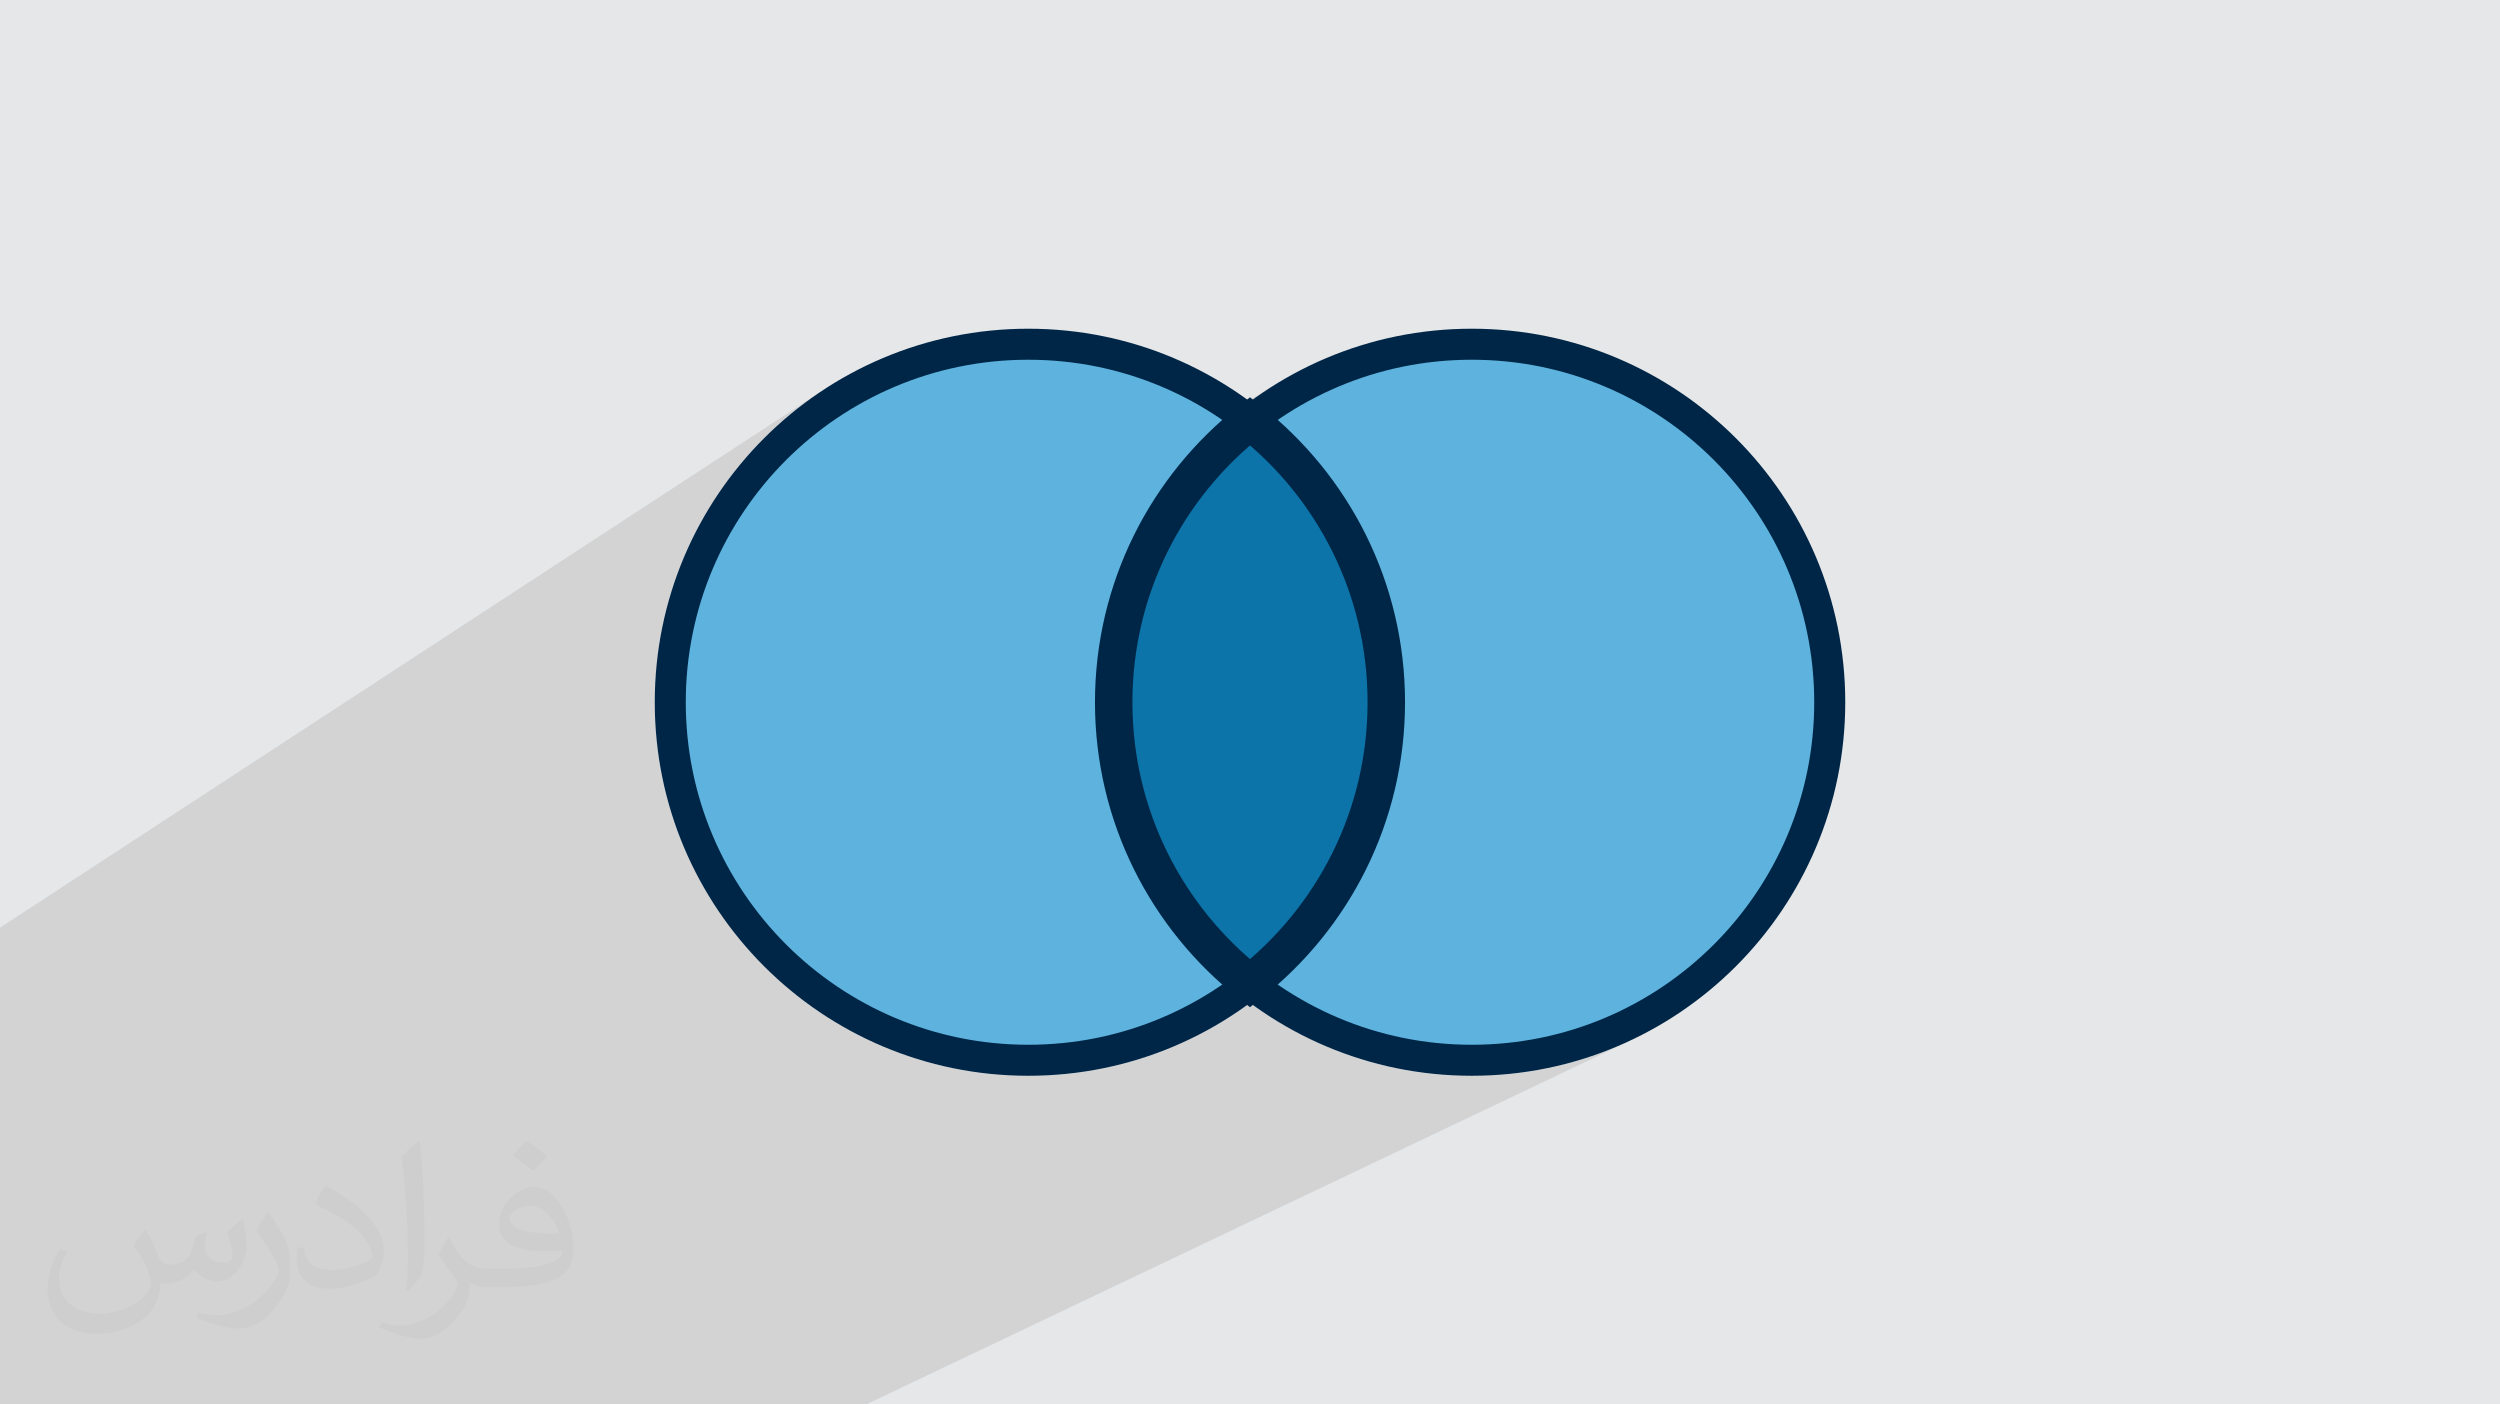 <?xml version="1.0" encoding="UTF-8"?>
<!DOCTYPE svg PUBLIC "-//W3C//DTD SVG 1.0//EN" "http://www.w3.org/TR/2001/REC-SVG-20010904/DTD/svg10.dtd">
<!-- Creator: CorelDRAW -->
<svg xmlns="http://www.w3.org/2000/svg" xml:space="preserve" width="94.192mm" height="52.917mm" version="1.0" style="shape-rendering:geometricPrecision; text-rendering:geometricPrecision; image-rendering:optimizeQuality; fill-rule:evenodd; clip-rule:evenodd"
viewBox="0 0 9404.92 5283.66"
 xmlns:xlink="http://www.w3.org/1999/xlink"
 xmlns:xodm="http://www.corel.com/coreldraw/odm/2003">
 <defs>
  <style type="text/css">
   <![CDATA[
    .str0 {stroke:#002647;stroke-width:140.9;stroke-miterlimit:22.926}
    .fil5 {fill:#0C74A8}
    .fil3 {fill:#5DB3DE}
    .fil4 {fill:#002647;fill-rule:nonzero}
    .fil2 {fill:#373435;fill-opacity:0.031}
    .fil1 {fill:#2B2A29;fill-opacity:0.102}
    .fil0 {fill:#E6E7E8}
   ]]>
  </style>
 </defs>
 <g id="Layer_x0020_1">
  <polygon class="fil0" points="-0,0 9404.92,0 9404.92,5283.66 -0,5283.66 "/>
  <polygon class="fil1" points="-0,4364.53 -0,4362.32 -0,4162.85 -0,3520.97 -0,3489.8 3110.97,1457.97 3082.69,1476.58 3054.91,1495.86 3027.61,1515.77 3000.81,1536.31 2974.52,1557.48 2948.76,1579.26 2923.53,1601.65 2898.85,1624.62 2874.73,1648.17 2851.17,1672.3 2828.2,1696.98 2805.81,1722.2 2784.04,1747.96 2762.86,1774.25 2742.32,1801.05 2722.4,1828.35 2703.14,1856.15 2684.53,1884.42 2666.58,1913.16 2649.32,1942.36 2632.74,1972 2616.87,2002.09 2601.71,2032.6 2587.27,2063.53 2573.56,2094.85 2560.61,2126.56 2548.4,2158.66 2536.97,2191.12 2526.32,2223.95 2516.44,2257.12 2507.37,2290.63 2499.12,2324.47 2491.68,2358.62 2485.08,2393.08 2479.33,2427.82 2474.42,2462.85 2470.39,2498.15 2467.22,2533.7 2464.96,2569.51 2463.59,2605.56 2463.13,2641.82 2463.59,2678.09 2464.96,2714.13 2467.22,2749.94 2470.39,2785.49 2474.42,2820.8 2479.08,2854.01 4815.75,1435.33 4792.48,1449.57 4769.52,1464.24 4746.85,1479.35 4724.51,1494.89 4702.47,1510.83 2479.95,2859.57 2485.08,2890.57 2491.68,2925.02 2499.12,2959.17 2507.37,2993.01 2516.44,3026.52 2526.32,3059.7 2536.97,3092.52 2548.4,3124.99 2560.61,3157.09 2573.56,3188.8 2587.27,3220.12 2601.71,3251.05 2616.87,3281.56 2632.74,3311.65 2649.32,3341.29 2666.58,3370.49 2684.53,3399.23 2703.14,3427.5 2722.4,3455.3 2742.32,3482.6 2762.86,3509.4 2784.04,3535.69 2805.81,3561.45 2828.2,3586.67 2851.17,3611.35 2874.73,3635.48 2898.85,3659.03 2923.53,3682.01 2948.76,3704.39 2974.52,3726.17 3000.81,3747.34 3027.61,3767.89 3054.91,3787.8 3082.69,3807.07 3110.97,3825.68 3139.71,3843.62 3168.91,3860.87 3198.56,3877.45 3228.64,3893.33 3259.15,3908.48 3290.07,3922.92 3321.39,3936.63 3353.1,3949.58 3385.21,3961.78 3417.67,3973.22 3450.5,3983.88 3483.67,3993.74 3517.18,4002.81 3551.01,4011.07 3585.16,4018.51 3619.62,4025.11 3654.36,4030.86 3689.39,4035.76 3724.69,4039.79 3760.25,4042.96 3796.05,4045.23 3832.1,4046.59 3868.36,4047.05 3897.57,4046.75 3926.64,4045.86 3955.54,4044.4 3984.3,4042.34 4012.89,4039.71 4041.31,4036.51 4069.57,4032.75 4097.64,4028.44 4125.52,4023.57 4153.21,4018.16 4180.71,4012.21 4208.01,4005.73 4235.09,3998.72 4261.97,3991.18 4288.62,3983.13 4294.97,3981.07 4702.47,3772.82 4724.51,3788.76 4746.85,3804.3 4769.52,3819.41 4792.48,3834.09 4815.75,3848.32 4839.31,3862.12 4863.17,3875.47 4887.3,3888.37 4911.71,3900.81 4936.4,3912.79 4961.35,3924.29 4986.56,3935.32 5012.02,3945.87 5037.74,3955.93 5063.69,3965.5 5089.89,3974.56 5116.31,3983.13 5142.96,3991.18 5169.83,3998.72 5196.92,4005.73 5224.21,4012.21 5251.71,4018.16 5279.41,4023.57 5307.29,4028.44 5335.36,4032.75 5363.61,4036.51 5392.04,4039.71 5420.62,4042.34 5449.38,4044.4 5478.29,4045.86 5507.35,4046.75 5536.56,4047.05 5572.82,4046.59 5608.87,4045.23 5644.67,4042.96 5680.23,4039.79 5715.54,4035.76 5750.56,4030.86 5785.31,4025.11 5819.76,4018.51 5853.91,4011.07 5887.75,4002.81 5921.26,3993.74 5954.44,3983.88 5987.26,3973.22 6019.73,3961.78 6051.83,3949.58 6083.54,3936.63 6114.86,3922.92 6145.79,3908.48 3257.91,5283.66 2973.05,5283.66 1782.56,5283.66 1746.1,5283.66 1479.8,5283.66 -0,5283.66 -0,5245.99 "/>
  <path class="fil2" d="M548.54 4627.69c17.95,27.21 29.6,53.36 40.96,82.43 8.45,16.91 12.93,48.09 52.57,48.09 11.61,0 28.28,-3.42 43.06,-11.61 16.63,-8.73 29.32,-21.94 35.94,-42l15.85 -53.36 38.57 -19.02 2.64 2.64c-5.27,20.09 -6.59,39.36 -6.59,54.43 0,44.63 38.57,61.56 69.22,61.56 17.95,0 34.09,-8.73 34.09,-25.11 0,-21.13 -8.98,-57.06 -20.62,-89.29 17.95,-17.95 35.94,-35.94 56.53,-50.47l3.17 1.6c8.98,38.04 14,75.56 14,100.66 0,24.57 -10.83,51.79 -19.81,69.49 -18.49,34.87 -51.25,62.62 -90.87,62.62 -30.1,0 -63.65,-15.07 -86.66,-43.06l-1.32 0c-21.66,26.96 -55.22,51.25 -108.86,51.25l-16.63 0c-2.64,35.41 -10.29,60.49 -21.94,82.95 -31.95,62.34 -126.81,106.47 -216.1,106.47 -124.17,0 -186.51,-71.59 -186.51,-166.96 0,-58.91 19.27,-113.6 48.88,-152.42l24.29 10.04c-18.49,35.41 -30.91,68.68 -30.91,101.45 0,89.29 72.66,131.83 156.4,131.83 77.68,0 173.83,-49.41 191.28,-106.72 -6.59,-62.62 -30.1,-91.93 -66.04,-148.99 10.83,-19.02 24.83,-38.04 42.28,-58.38l3.17 0 0 0 0 0 -0.02 -0.09zm1432.13 -336.04c26.15,16.39 51.79,35.66 76.87,57.85 -14,19.81 -31.45,37.79 -53.11,53.64 -25.11,-20.34 -50.19,-37.79 -75.84,-56.27 17.42,-19.55 34.62,-38.29 52.04,-55.22l0 0 0 0 0 0 0 0 0 0 0.03 0zm13.47 244.11c-42.28,0 -76.87,27.75 -76.87,48.34 0,44.13 84.53,57.85 185.72,57.31 -12.68,-51.79 -57.06,-105.68 -108.86,-105.68l0.01 0.03zm-94.86 236.19c54.96,0 103.04,-1.6 139.74,-10.83 40.96,-10.29 75.56,-30.91 75.56,-45.17 0,-3.7 0,-8.19 -1.32,-11.89 -22.98,2.11 -49.41,2.11 -72.38,2.11 -74.49,0 -131.55,-16.91 -154.02,-58.66 -5.55,-11.61 -9.51,-24.57 -9.51,-39.36 0,-40.43 17.42,-79.79 48.09,-107 25.61,-22.45 53.89,-36.44 82.67,-36.44 52.04,0 93.51,41.75 122.57,107.54 15.85,35.94 26.68,77.4 26.68,129.72 0,34.87 -9.51,64.19 -31.17,85.85 -40.43,39.11 -114.92,53.89 -229.04,53.89l-51.79 0 0 0 -13.47 0c-28.28,0 -48.62,-5.02 -64.72,-17.42l-2.64 0c0.79,6.59 1.32,12.93 1.32,19.02 0,25.61 -8.45,58.38 -25.61,84.53 -50.72,75.3 -105.68,108.04 -153.24,108.04 -48.09,0 -107,-18.49 -160.11,-42.54l9.51 -18.49c17.17,7.13 40.96,11.89 73.7,11.89 85.85,0 198.66,-82.43 212.66,-163 -3.17,-6.59 -8.98,-15.32 -17.17,-24.57 -25.11,-29.85 -40.96,-54.68 -55.75,-80.83 12.68,-25.11 24.29,-45.17 35.13,-63.4l4.49 -0.53c36.72,74.77 69.99,117.55 144.23,117.55l11.61 0 0 0 53.89 0 0 0 0 0 0 0 0 0 0 0 0.09 0.01zm-371.98 79c6.34,-34.34 6.87,-72.91 6.87,-108.86l0 -53.36c0,-99.6 -12.68,-244.36 -22.98,-338.68 17.95,-19.27 43.06,-42 62.87,-57.31l5.81 1.6c13.47,118.62 16.63,256 16.63,383.06 0,33.3 -1.32,65.79 -4.49,89.55 -1.85,30.1 -19.27,52.83 -56.53,87.7l-8.19 -3.7zm-382.8 -157.19c1.85,46.77 24.83,83.49 105.15,83.49 49.93,0 92.19,-12.93 138.96,-35.13 8.45,-3.7 12.93,-8.73 12.93,-12.93 0,-29.32 -22.45,-68.15 -60.23,-103.55 -36.72,-33.3 -85.34,-62.62 -130.76,-82.18 -15.6,-6.59 -20.62,-13.47 -20.62,-20.09 0,-13.47 17.95,-41.75 32.77,-62.09l5.02 -0.53c52.04,27.21 110.17,67.64 153.24,112.53 39.11,41.47 63.4,83.49 63.4,129.19 0,33.81 -10.29,65.51 -26.96,95.11 -57.06,28.79 -117.83,50.72 -178.06,50.72 -73.17,0 -123.1,-34.34 -123.1,-114.92 0,-8.73 0,-22.19 3.17,-39.64l25.11 0 0 0 0 0 0 0 0 0 0 0 -0.02 0zm-132.37 -132.9l45.45 73.45c16.63,27.21 32.23,56.81 32.23,103.55l0 59.7c0,48.34 -30.91,100.13 -80.83,151.38 -39.11,34.62 -73.7,49.41 -105.68,49.41 -47.55,0 -101.98,-14.79 -164.85,-41.75l7.13 -18.49c19.81,5.27 42.79,9.77 71.06,9.77 90.36,-0.53 182.8,-66.57 225.08,-147.15 5.02,-9.26 6.87,-17.95 6.87,-24.04 0,-9.26 -5.02,-19.55 -8.98,-28.79 -22.98,-43.31 -48.62,-82.95 -76.87,-119.68 14.79,-23.25 29.6,-45.7 45.7,-67.9l3.7 0.53 0 0 0 0 0 0 0 0 0 0 -0.02 0.01z"/>
  <g id="_3070973101312">
   <circle class="fil3" cx="3868.36" cy="2641.83" r="1346.87"/>
   <path class="fil4" d="M3868.36 1236.61c388.03,0 739.35,157.29 993.65,411.59 254.3,254.3 411.58,605.6 411.58,993.64 0,388.04 -157.28,739.35 -411.58,993.65 -254.3,254.3 -605.61,411.59 -993.65,411.59 -388.04,0 -739.35,-157.29 -993.65,-411.59 -254.3,-254.3 -411.59,-605.6 -411.59,-993.65 0,-388.03 157.29,-739.34 411.59,-993.64 254.3,-254.3 605.6,-411.59 993.65,-411.59zm911.12 494.11c-233.18,-233.17 -555.31,-377.4 -911.12,-377.4 -355.82,0 -677.95,144.23 -911.12,377.4 -233.17,233.17 -377.39,555.3 -377.39,911.11 0,355.82 144.22,677.95 377.39,911.12 233.17,233.17 555.3,377.39 911.12,377.39 355.81,0 677.94,-144.22 911.12,-377.39 233.17,-233.17 377.39,-555.3 377.39,-911.12 0,-355.81 -144.22,-677.94 -377.39,-911.11z"/>
   <circle class="fil3" cx="5536.56" cy="2641.83" r="1346.87"/>
   <path class="fil4" d="M5536.56 1236.61c388.04,0 739.35,157.29 993.65,411.59 254.3,254.3 411.59,605.6 411.59,993.64 0,388.04 -157.29,739.35 -411.59,993.65 -254.3,254.3 -605.6,411.59 -993.65,411.59 -388.03,0 -739.34,-157.29 -993.64,-411.59 -254.3,-254.3 -411.59,-605.6 -411.59,-993.65 0,-388.03 157.29,-739.34 411.59,-993.64 254.3,-254.3 605.6,-411.59 993.64,-411.59zm911.12 494.11c-233.17,-233.17 -555.3,-377.4 -911.12,-377.4 -355.81,0 -677.94,144.23 -911.11,377.4 -233.17,233.17 -377.4,555.3 -377.4,911.11 0,355.82 144.23,677.95 377.4,911.12 233.17,233.17 555.3,377.39 911.11,377.39 355.82,0 677.95,-144.22 911.12,-377.39 233.17,-233.17 377.39,-555.3 377.39,-911.12 0,-355.81 -144.22,-677.94 -377.39,-911.11z"/>
   <path class="fil5 str0" d="M4702.46 1584.29c312.31,246.66 512.77,628.68 512.77,1057.54 0,428.86 -200.47,810.88 -512.77,1057.55 -312.31,-246.67 -512.77,-628.69 -512.77,-1057.55 0,-428.86 200.47,-810.88 512.77,-1057.54z"/>
  </g>
 </g>
</svg>
